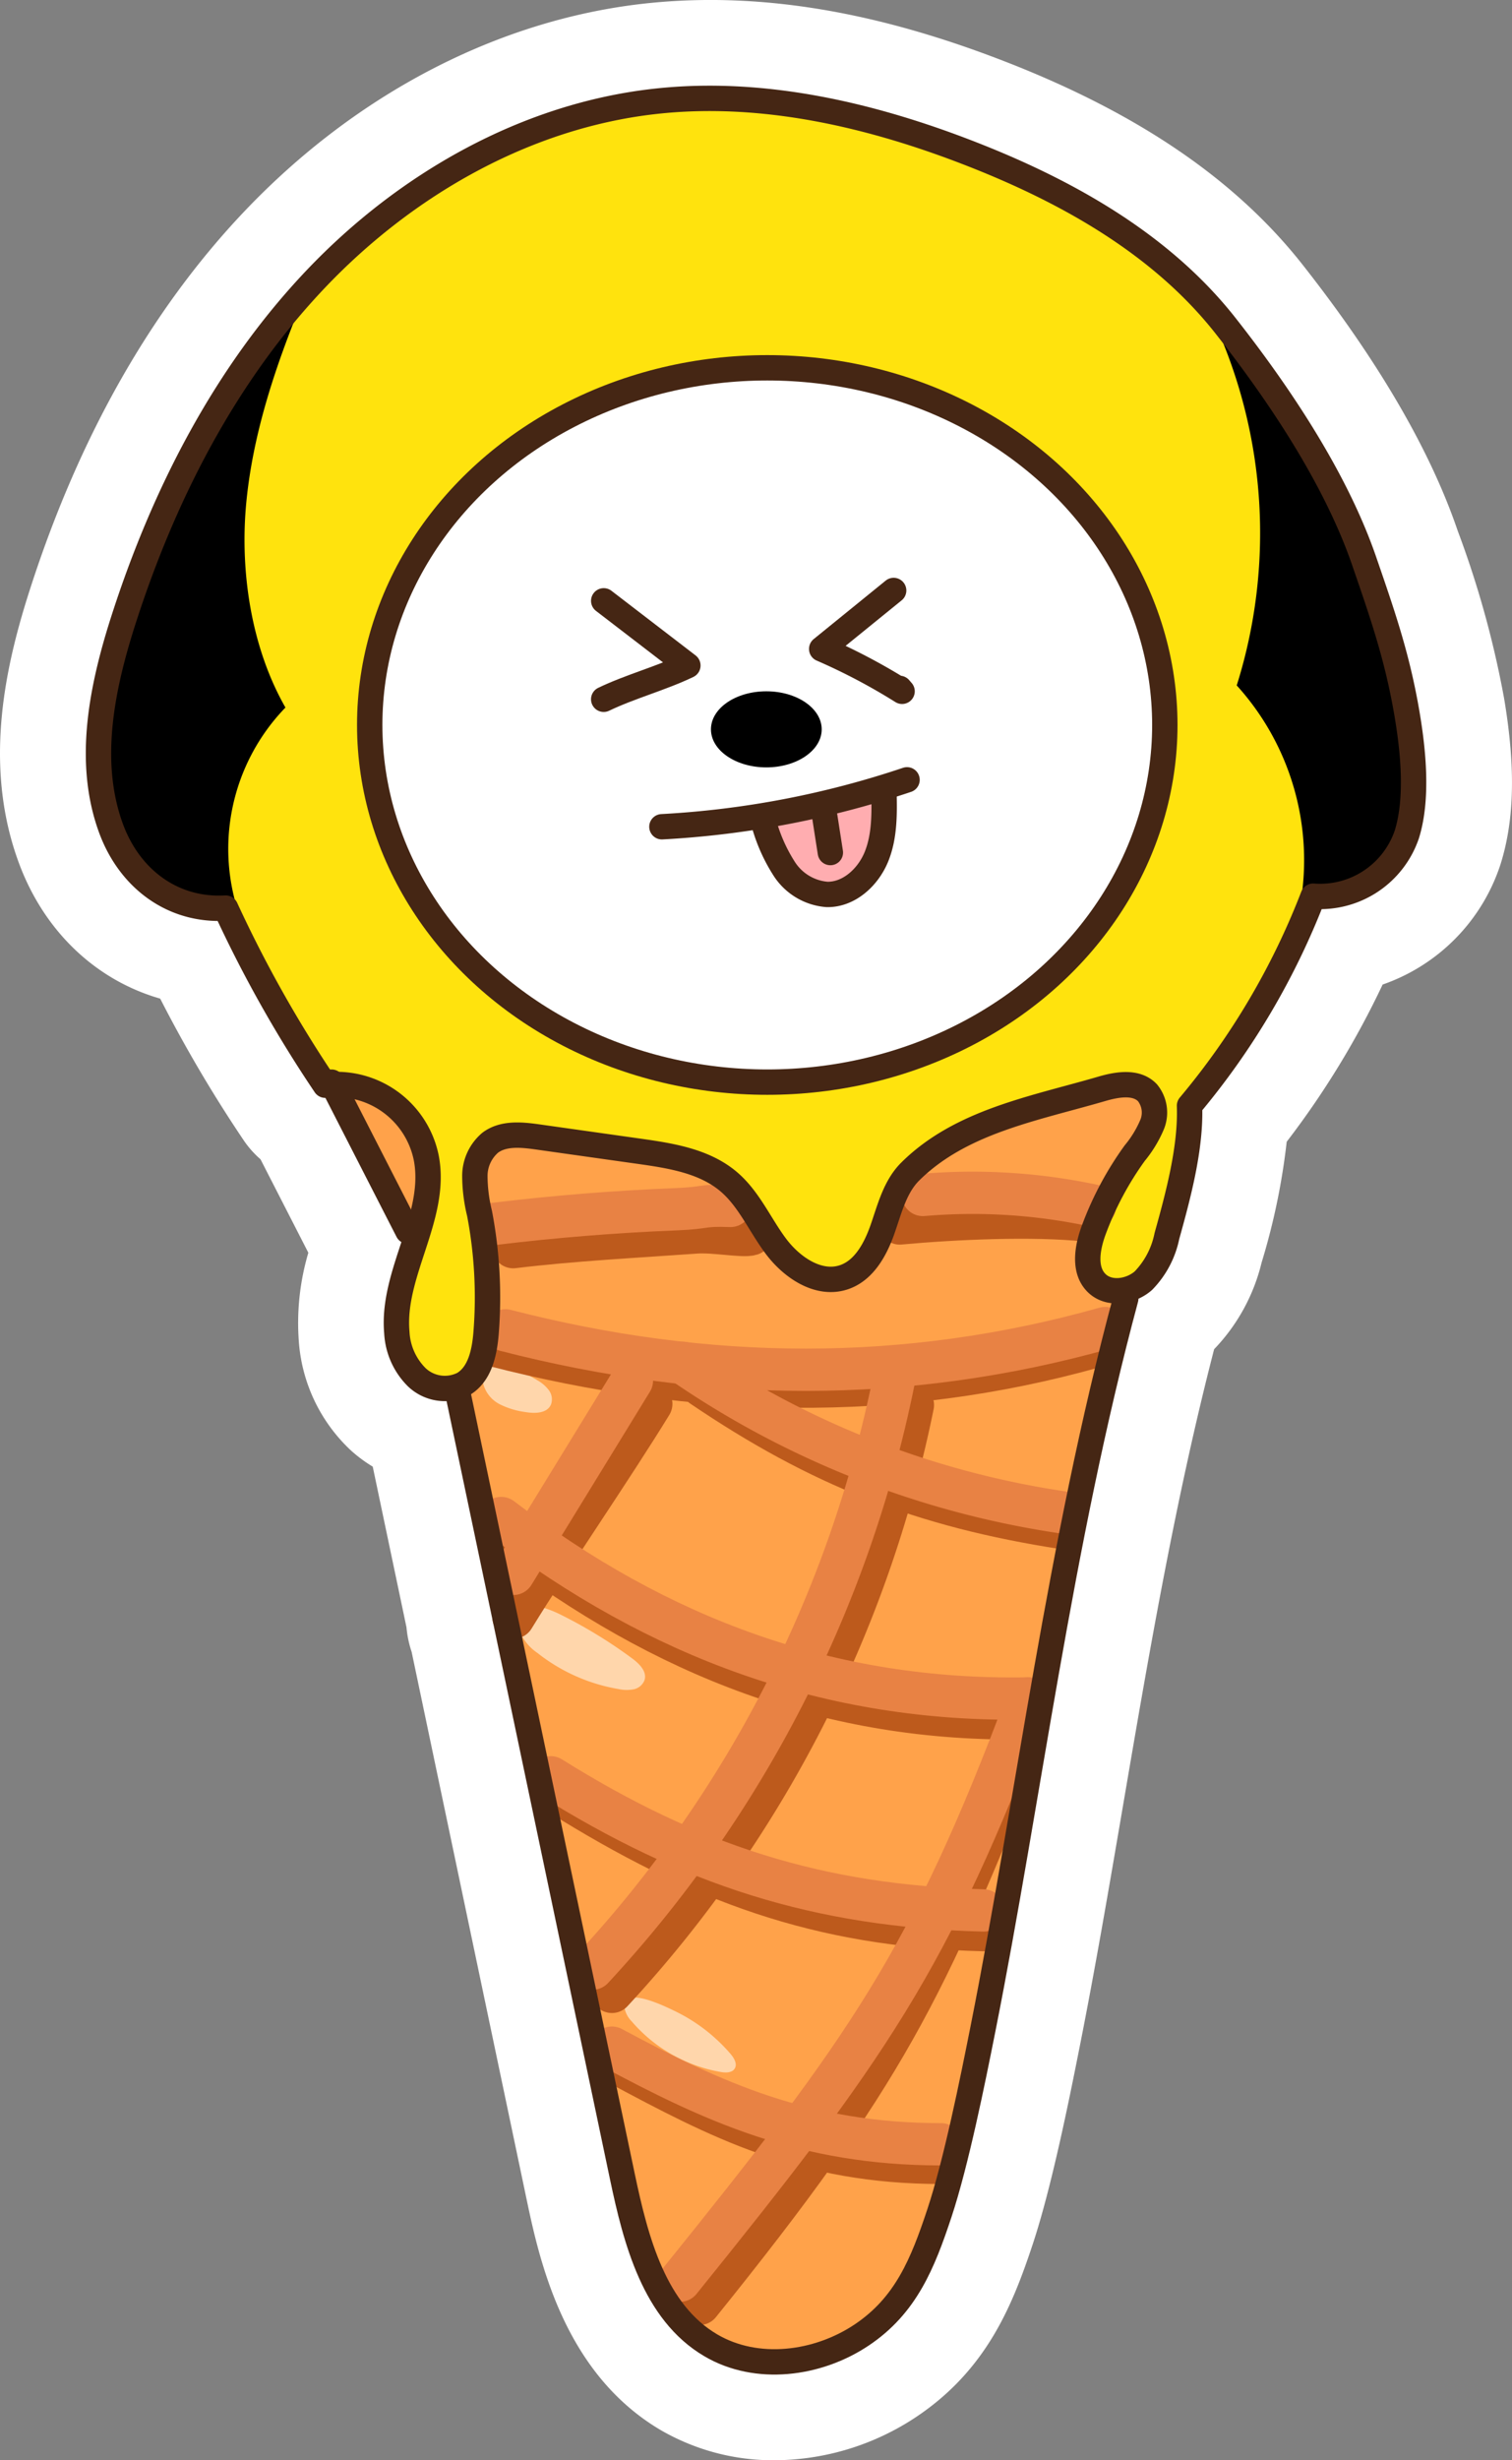 <svg xmlns="http://www.w3.org/2000/svg" viewBox="0 0 178.79 290.816"><rect x="0" y="0" width="178.79" height="290.816" fill="#808080" stroke="none"/><defs><style>.cls-1{fill:#fff;}.cls-2{fill:#ffa24a;}.cls-3{fill:#ffe30d;}.cls-4{fill:#ffadb0;}.cls-5{fill:#ffd6ab;}.cls-6,.cls-7,.cls-8{fill:none;stroke-linecap:round;stroke-linejoin:round;}.cls-6{stroke:#bd5a1c;}.cls-6,.cls-7{stroke-width:5px;}.cls-7{stroke:#e88244;}.cls-8{stroke:#452614;stroke-width:3px;}</style></defs><title>k-pop-bt21-chimmy-ice-cream</title><g id="Layer_10"><path d="M152.203,290.408a21.521,21.521,0,0,1-10.911-2.858c-9.681-5.689-12.224-17.799-13.59-24.305L114.105,198.52a7.751,7.751,0,0,1-.478-2.276l-4.554-21.676a11.801,11.801,0,0,1-3.609-2.221,14.562,14.562,0,0,1-4.547-9.65,26.775,26.775,0,0,1,1.506-10.524L95.353,138.365a6.548,6.548,0,0,1-1.795-1.784,156.247,156.247,0,0,1-10.599-18.289c-7.017-1.239-12.785-6.192-15.463-13.5-3.761-10.256-1.177-21.034,1.495-29.278C74.562,58.315,82.676,44.024,93.105,33.04c12.422-13.084,28.141-21.271,44.26-23.054a65.954,65.954,0,0,1,7.222-.394c10.309,0,21.213,2.306,33.338,7.048C192.707,22.423,203.435,29.737,210.722,39c8.503,10.806,14.376,20.819,17.456,29.763L228.258,69c2.261,6.564,4.048,11.752,5.265,18.949,1.215,7.194,1.137,12.837-.239,17.253a17.625,17.625,0,0,1-12.788,11.597,95.886,95.886,0,0,1-12.63,20.889,68.043,68.043,0,0,1-2.898,14.803,16.852,16.852,0,0,1-4.787,8.469q-.226.199-.465.386c-4.866,18.463-8.1,37.398-11.229,55.725-1.701,9.965-3.307,19.372-5.152,28.649-1.112,5.593-3.18,16-5.356,22.565-2.23,6.729-4.811,13.156-11.797,17.834A25.415,25.415,0,0,1,152.203,290.408Z" class="cls-1" transform="translate(-60.601 -4.592)"/><path d="M144.587,14.592c9.657,0,20.037,2.214,31.517,6.705,13.928,5.449,23.967,12.251,30.688,20.795,8.157,10.366,13.761,19.888,16.658,28.3l.08.232c2.188,6.353,3.916,11.37,5.063,18.159,1.082,6.401,1.054,11.285-.082,14.932a12.519,12.519,0,0,1-11.531,8.501,89.14,89.14,0,0,1-14.079,23.661c.054,4.789-1.268,9.959-2.749,15.272a12.091,12.091,0,0,1-3.271,6.056,6.346,6.346,0,0,1-1.538.984,1.633,1.633,0,0,1-.052.348c-5.153,19.168-8.498,38.756-11.732,57.699-1.696,9.93-3.297,19.31-5.127,28.509-1.091,5.485-3.12,15.695-5.199,21.967-2.021,6.096-4.156,11.451-9.832,15.252a20.301,20.301,0,0,1-11.197,3.444,16.515,16.515,0,0,1-8.377-2.169c-7.173-4.216-9.558-13.061-11.23-21.021L118.9,197.023a2.716,2.716,0,0,1-.283-1.346l-5.318-25.314a6.825,6.825,0,0,1-4.496-1.738,9.604,9.604,0,0,1-2.907-6.374c-.327-3.66.808-7.122,1.906-10.469.035-.107.069-.213.104-.319a1.61,1.61,0,0,1-.533-.592l-8.386-16.38a1.624,1.624,0,0,1-1.281-.703,151.112,151.112,0,0,1-11.457-20.193c-6.356-.087-11.679-4.036-14.058-10.524-3.234-8.821-.867-18.537,1.556-26.016,5.34-16.485,13.073-30.135,22.984-40.573,11.61-12.228,26.236-19.874,41.184-21.527a60.576,60.576,0,0,1,6.673-.364m0-10a70.935,70.935,0,0,0-7.773.424C119.525,6.929,102.714,15.659,89.479,29.597c-10.948,11.53-19.441,26.46-25.245,44.376-2.918,9.008-5.719,20.847-1.432,32.54,2.988,8.153,9.131,13.938,16.742,16.122a161.211,161.211,0,0,0,9.87,16.743,11.484,11.484,0,0,0,1.991,2.247l5.657,11.048a29.207,29.207,0,0,0-1.126,10.466,19.537,19.537,0,0,0,6.185,12.925,16.876,16.876,0,0,0,2.555,1.892l3.99,18.992a12.77,12.77,0,0,0,.613,2.919l13.53,64.405c1.525,7.261,4.363,20.778,15.949,27.587a26.523,26.523,0,0,0,13.444,3.547,30.469,30.469,0,0,0,16.759-5.133c8.296-5.555,11.348-13.132,13.762-20.416,2.272-6.854,4.379-17.452,5.511-23.146,1.86-9.352,3.472-18.796,5.179-28.794,3.028-17.735,6.153-36.041,10.756-53.842a22.347,22.347,0,0,0,5.614-10.244,78.924,78.924,0,0,0,2.967-14.28,101.834,101.834,0,0,0,11.344-18.581,22.365,22.365,0,0,0,13.961-14.282c1.638-5.255,1.764-11.475.396-19.574a115.369,115.369,0,0,0-5.469-19.749l-.076-.22c-3.266-9.485-9.408-19.992-18.258-31.239-7.852-9.982-19.27-17.807-34.903-23.924-12.716-4.974-24.217-7.392-35.16-7.392Z" class="cls-1" transform="translate(-60.601 -4.592)"/><path d="M114.694,169.042l19.502,92.832c1.592,7.579,3.783,16.026,10.459,19.949,5.419,3.184,12.616,2.272,17.839-1.224S169.708,272.156,171.686,266.19s3.922-15.607,5.147-21.772c5.369-27.002,9.046-57.165,16.883-86.314,2.041-7.592,4.499-15.672,6.73-23.21,1.091-3.686,2.034-8.126-.516-11.003-2.109-2.381-5.693-2.579-8.874-2.603l-45.025-.347-26.687-.206c-3.598-.028-7.265-.046-10.698,1.032s-6.657,3.45-7.827,6.852c-1.769,5.144,1.495,10.504,4.319,15.153C110.046,151.847,112.751,159.794,114.694,169.042Z" class="cls-2" transform="translate(-60.601 -4.592)"/><path d="M201.258,135.295a87.452,87.452,0,0,0,14.618-24.769,10.816,10.816,0,0,0,11.08-7.306c1.318-4.228.766-9.83.031-14.175-1.138-6.737-2.852-11.671-5.077-18.131-3.356-9.746-10.024-19.722-16.397-27.823-7.554-9.601-18.623-15.833-30-20.283-11.892-4.652-24.724-7.643-37.416-6.239-15.338,1.697-29.554,9.838-40.18,21.029S80.059,62.87,75.303,77.55c-2.618,8.081-4.5,16.976-1.576,24.952,2.173,5.927,7.254,9.79,13.556,9.432a149.131,149.131,0,0,0,11.779,20.934,10.817,10.817,0,0,1,11.959,8.673c1.281,6.9-4.12,13.567-3.495,20.557a8.027,8.027,0,0,0,2.371,5.306,4.818,4.818,0,0,0,5.503.781c1.973-1.18,2.499-3.769,2.681-6.06a52.813,52.813,0,0,0-.775-14.1,18.936,18.936,0,0,1-.554-4.431,5.164,5.164,0,0,1,1.821-3.932c1.556-1.164,3.707-.947,5.631-.675l11.984,1.691c3.769.532,7.764,1.163,10.644,3.651,2.377,2.053,3.641,5.08,5.528,7.591s5.038,4.645,8.017,3.653c2.405-.801,3.759-3.323,4.594-5.716s1.465-5,3.265-6.785c5.977-5.926,14.595-7.425,22.675-9.781,1.822-.531,4.07-.905,5.378.471a3.731,3.731,0,0,1,.55,3.747,13.594,13.594,0,0,1-2.06,3.391,37.955,37.955,0,0,0-4.843,9.077c-.776,2.1-1.244,4.772.377,6.316,1.458,1.389,3.979,1.01,5.492-.32a10.543,10.543,0,0,0,2.777-5.269C199.913,145.929,201.443,140.246,201.258,135.295Z" class="cls-3" transform="translate(-60.601 -4.592)"/><ellipse cx="90.728" cy="85.695" class="cls-1" rx="47.01" ry="42.219"/><path d="M150.924,101.872a19.602,19.602,0,0,0,2.456,5.489,6.627,6.627,0,0,0,5.016,2.958c2.626.045,4.895-2.077,5.866-4.517s.922-5.149.859-7.774a96.748,96.748,0,0,0-10.898,2.669C153.221,100.995,151.631,101.101,150.924,101.872Z" class="cls-4" transform="translate(-60.601 -4.592)"/><ellipse cx="90.616" cy="86.212" rx="6.548" ry="4.497"/><path d="M214.318,111.734A30.737,30.737,0,0,0,206.84,85.613a59.968,59.968,0,0,0-2.602-42.806c4.549,3.449,7.325,7.928,10.209,12.854,3.934,6.72,7.618,13.643,10.015,21.052s3.469,15.365,2.099,23.03a16.746,16.746,0,0,1-1.933,5.73,8.026,8.026,0,0,1-4.612,3.732c-1.166.314-2.403.288-3.566.608S214.476,110.537,214.318,111.734Z" transform="translate(-60.601 -4.592)"/><path d="M89.101,113.315a24.023,24.023,0,0,1,5.253-25.087C90.279,81.092,88.925,72.008,89.74,63.83S93.216,47.769,96.342,40.169A82.819,82.819,0,0,0,74.458,78.362c-1.747,6.707-3.149,16.264-1.146,22.899S82.241,112.329,89.101,113.315Z" transform="translate(-60.601 -4.592)"/><path d="M135.364,200.634c.837.619,1.753,1.533,1.46,2.532a1.749,1.749,0,0,1-1.301,1.113,4.438,4.438,0,0,1-1.78-.031,21.18,21.18,0,0,1-9.59-4.267A5.788,5.788,0,0,1,121.894,197.001c-.958-3.998,3.157-2.468,4.997-1.553A56.55,56.55,0,0,1,135.364,200.634Z" class="cls-5" transform="translate(-60.601 -4.592)"/><path d="M146.985,247.373c.42.491.832,1.188.492,1.737-.318.513-1.057.503-1.652.402a17.913,17.913,0,0,1-10.528-5.982,3.054,3.054,0,0,1-.853-1.627c-.236-2.666,4.893-.104,5.932.396A20.32,20.32,0,0,1,146.985,247.373Z" class="cls-5" transform="translate(-60.601 -4.592)"/><path d="M124.178,167.767a4.305,4.305,0,0,1,1.341,1.179,1.787,1.787,0,0,1,.217,1.707c-.483,1.031-1.93,1.04-3.052.844a9.537,9.537,0,0,1-2.97-.905,3.813,3.813,0,0,1-1.944-2.323C116.667,163.762,122.67,166.817,124.178,167.767Z" class="cls-5" transform="translate(-60.601 -4.592)"/><path d="M118.997,163.634c23.817,6.126,47.419,6.792,71.093.133" class="cls-6" transform="translate(-60.601 -4.592)"/><path d="M120.527,186.222c18.662,14.202,38.19,21.892,61.638,21.478" class="cls-6" transform="translate(-60.601 -4.592)"/><path d="M126.722,216.63c16.559,10.349,30.651,15.627,50.172,16.114" class="cls-6" transform="translate(-60.601 -4.592)"/><path d="M133.734,248.58c11.907,6.374,21.984,11.672,38.133,11.672" class="cls-6" transform="translate(-60.601 -4.592)"/><path d="M143.627,168.437c13.97,9.464,26.042,14.209,42.717,16.788" class="cls-6" transform="translate(-60.601 -4.592)"/><path d="M121.286,152.013c7.168-.868,14.384-1.218,21.586-1.736,2.207-.159,5.595.526,6.538.221" class="cls-6" transform="translate(-60.601 -4.592)"/><path d="M166.993,149.212c6.547-.603,15.789-1.01,22.016-.357" class="cls-6" transform="translate(-60.601 -4.592)"/><path d="M168.549,170.678A144.169,144.169,0,0,1,132.96,240.04" class="cls-6" transform="translate(-60.601 -4.592)"/><path d="M181.735,210.274c-11.793,29.625-16.453,39.394-38.427,66.649" class="cls-6" transform="translate(-60.601 -4.592)"/><path d="M137.613,170.538c-4.672,7.614-11.616,17.643-16.288,25.257" class="cls-6" transform="translate(-60.601 -4.592)"/><path d="M120.372,161.847c23.817,6.126,47.251,6.386,70.925-.273" class="cls-7" transform="translate(-60.601 -4.592)"/><path d="M119.867,184.03c18.662,14.202,38.849,21.743,62.297,21.329" class="cls-7" transform="translate(-60.601 -4.592)"/><path d="M125.726,214.678c16.559,10.349,31.648,15.25,51.168,15.737" class="cls-7" transform="translate(-60.601 -4.592)"/><path d="M132.96,246.636c11.907,6.374,22.758,11.42,38.907,11.42" class="cls-7" transform="translate(-60.601 -4.592)"/><path d="M141.339,165.688a106.753,106.753,0,0,0,45.005,17.687" class="cls-7" transform="translate(-60.601 -4.592)"/><path d="M118.997,149.264q10.752-1.303,21.586-1.736c3.684-.147,2.874-.516,6.399-.389" class="cls-7" transform="translate(-60.601 -4.592)"/><path d="M169.726,145.842A68.553,68.553,0,0,1,190.09,147.139" class="cls-7" transform="translate(-60.601 -4.592)"/><path d="M166.261,167.929a144.169,144.169,0,0,1-35.589,69.361" class="cls-7" transform="translate(-60.601 -4.592)"/><path d="M182.164,205.359c-11.573,30.997-19.171,41.559-41.145,68.815" class="cls-7" transform="translate(-60.601 -4.592)"/><path d="M135.325,167.788l-14.016,22.841" class="cls-7" transform="translate(-60.601 -4.592)"/><path d="M201.258,135.295a87.452,87.452,0,0,0,14.618-24.769,10.816,10.816,0,0,0,11.08-7.306c1.318-4.228.766-9.83.031-14.175-1.138-6.737-2.852-11.671-5.077-18.131-3.356-9.746-10.024-19.722-16.397-27.823-7.554-9.601-18.623-15.833-30-20.283-11.892-4.652-24.724-7.643-37.416-6.239-15.338,1.697-29.554,9.838-40.18,21.029S80.059,62.87,75.303,77.55c-2.618,8.081-4.5,16.976-1.576,24.952,2.173,5.927,7.254,9.79,13.556,9.432a149.131,149.131,0,0,0,11.779,20.934,10.817,10.817,0,0,1,11.959,8.673c1.281,6.9-4.12,13.567-3.495,20.557a8.027,8.027,0,0,0,2.371,5.306,4.818,4.818,0,0,0,5.503.781c1.973-1.18,2.499-3.769,2.681-6.06a52.813,52.813,0,0,0-.775-14.1,18.936,18.936,0,0,1-.554-4.431,5.164,5.164,0,0,1,1.821-3.932c1.556-1.164,3.707-.947,5.631-.675l11.984,1.691c3.769.532,7.764,1.163,10.644,3.651,2.377,2.053,3.641,5.08,5.528,7.591s5.038,4.645,8.017,3.653c2.405-.801,3.759-3.323,4.594-5.716s1.465-5,3.265-6.785c5.977-5.926,14.595-7.425,22.675-9.781,1.822-.531,4.07-.905,5.378.471a3.731,3.731,0,0,1,.55,3.747,13.594,13.594,0,0,1-2.06,3.391,37.955,37.955,0,0,0-4.843,9.077c-.776,2.1-1.244,4.772.377,6.316,1.458,1.389,3.979,1.01,5.492-.32a10.543,10.543,0,0,0,2.777-5.269C199.913,145.929,201.443,140.246,201.258,135.295Z" class="cls-8" transform="translate(-60.601 -4.592)"/><path d="M99.811,132.506l9.017,17.612" class="cls-8" transform="translate(-60.601 -4.592)"/><path d="M114.694,169.042l19.502,92.832c1.592,7.579,3.783,16.026,10.459,19.949,5.419,3.184,12.616,2.272,17.839-1.224S169.708,272.156,171.686,266.19s3.922-15.607,5.147-21.772c5.369-27.002,9.046-57.165,16.883-86.314" class="cls-8" transform="translate(-60.601 -4.592)"/><ellipse cx="90.728" cy="85.695" class="cls-8" rx="47.01" ry="42.219"/><path d="M150.924,101.872a19.602,19.602,0,0,0,2.456,5.489,6.627,6.627,0,0,0,5.016,2.958c2.626.045,4.895-2.077,5.866-4.517s.922-5.149.859-7.774" class="cls-8" transform="translate(-60.601 -4.592)"/><path d="M131.989,75.614l9.951,7.643c-3.092,1.492-6.861,2.501-9.953,3.993" class="cls-8" transform="translate(-60.601 -4.592)"/><path d="M166.273,74.391l-8.508,6.908a71.566,71.566,0,0,1,9.504,5.008l-.298-.344" class="cls-8" transform="translate(-60.601 -4.592)"/><path d="M138.87,102.319a109.296,109.296,0,0,0,28.985-5.546" class="cls-8" transform="translate(-60.601 -4.592)"/><path d="M158.056,100.654l.733,4.713" class="cls-8" transform="translate(-60.601 -4.592)"/></g></svg>
